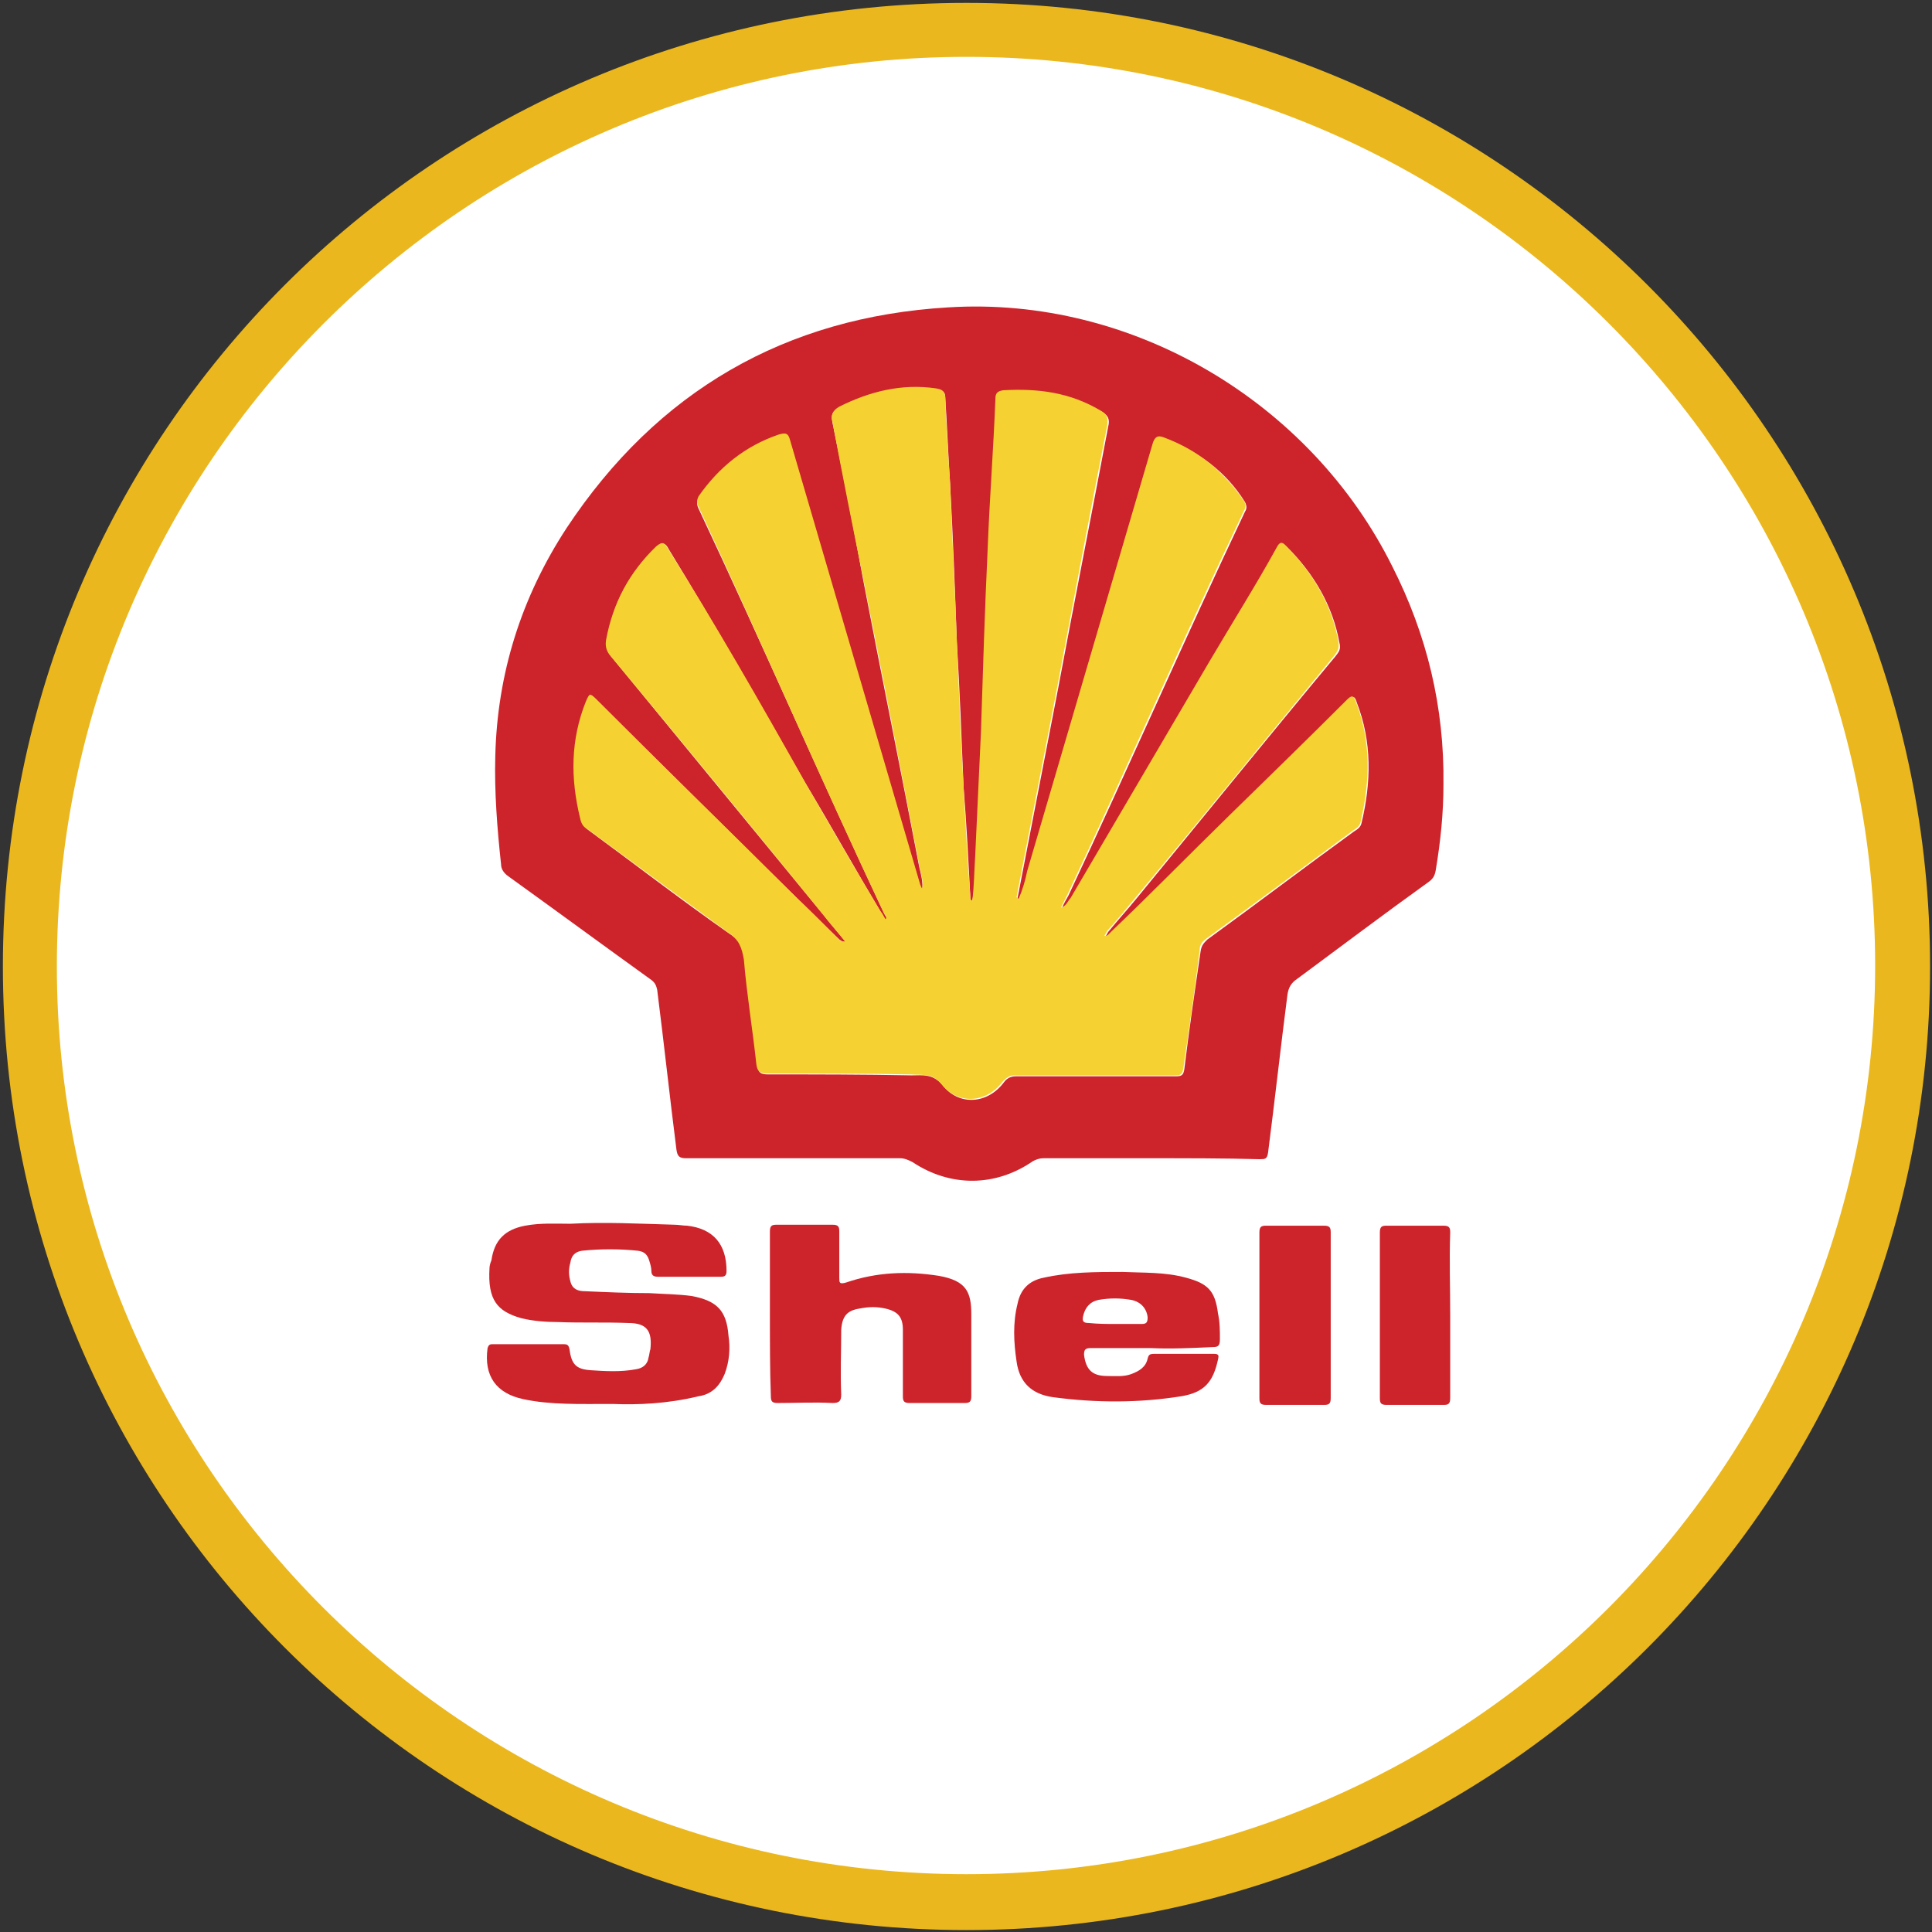 <?xml version="1.0" encoding="utf-8"?><!-- Generator: Adobe Illustrator 26.0.2, SVG Export Plug-In . SVG Version: 6.00 Build 0)  --><svg xmlns="http://www.w3.org/2000/svg" xmlns:xlink="http://www.w3.org/1999/xlink" version="1.1" id="Layer_16226229567fa2" x="0px" y="0px" viewBox="0 0 200.5 200.5" style="enable-background:new 0 0 200.5 200.5;" xml:space="preserve" aria-hidden="true" width="200px" height="200px"><rect x="0" y="0" width="200.5" height="200.5" fill="#333333" stroke="none"/><defs><linearGradient class="cerosgradient" data-cerosgradient="true" id="CerosGradient_id7d0a9feda" gradientUnits="userSpaceOnUse" x1="50%" y1="100%" x2="50%" y2="0%"><stop offset="0%" stop-color="#d1d1d1"/><stop offset="100%" stop-color="#d1d1d1"/></linearGradient><linearGradient/></defs>
<style type="text/css">
	.st0-6226229567fa2{fill:#FFFFFF;}
	.st1-6226229567fa2{fill:#EBB71E;}
	.st2-6226229567fa2{fill:#CD232B;}
	.st3-6226229567fa2{fill:#F5D231;}
</style>
<circle class="st0-6226229567fa2" cx="100.5" cy="100.2" r="95"/>
<g>
	<path class="st1-6226229567fa2" d="M100.3,5.9c52,0,94.3,42.3,94.3,94.3s-42.3,94.3-94.3,94.3S5.9,152.3,5.9,100.3S48.2,5.9,100.3,5.9 M100.3,0.3   C45,0.3,0.3,45,0.3,100.3s44.8,100,100,100s100-44.8,100-100S155.5,0.3,100.3,0.3L100.3,0.3z"/>
</g>
<g>
	<path class="st2-6226229567fa2" d="M119.5,120.2c-3.7,0-7.5,0-11.2,0c-0.4,0-0.7,0.1-1.1,0.3c-3.9,2.7-8.6,2.7-12.5,0.1c-0.4-0.2-0.8-0.4-1.3-0.4   c-7.4,0-14.8,0-22.2,0c-0.7,0-0.9-0.2-1-0.9c-0.7-5.5-1.3-11.1-2-16.6c-0.1-0.4-0.2-0.7-0.6-1c-5-3.6-9.9-7.2-14.9-10.8   c-0.4-0.3-0.7-0.7-0.7-1.2c-0.4-3.7-0.7-7.5-0.6-11.2c0.2-8.6,2.7-16.5,7.4-23.7c9.4-14.2,22.7-21.9,39.6-22.9   c19.1-1.2,37.6,9.8,46.1,26.9c3.6,7.1,5.4,14.6,5.3,22.6c0,3-0.3,5.9-0.8,8.9c-0.1,0.6-0.3,0.9-0.7,1.2c-4.6,3.3-9.1,6.7-13.7,10.1   c-0.6,0.4-0.9,0.9-1,1.7c-0.7,5.4-1.3,10.9-2,16.3c-0.1,0.7-0.3,0.7-0.9,0.7C127.1,120.2,123.3,120.2,119.5,120.2z M100.9,93.5   c-0.2-0.1-0.2-0.2-0.2-0.4c-0.2-3.8-0.4-7.7-0.7-11.4c-0.2-5-0.4-10-0.7-15.1c-0.2-5.5-0.4-10.9-0.7-16.4c-0.2-3-0.3-5.9-0.5-8.9   c0-0.7-0.3-0.8-1-0.9c-3.6-0.4-6.8,0.3-10,1.9c-0.7,0.4-0.9,0.7-0.7,1.6c1.1,5.4,2.2,10.9,3.2,16.4c1.9,9.9,3.9,19.7,5.8,29.7   c0.2,0.8,0.4,1.6,0.3,2.4c-0.1-0.2-0.2-0.2-0.2-0.4c-4.5-15.3-9-30.7-13.5-46.1c-0.2-0.8-0.6-0.8-1.2-0.6c-3.5,1.2-6.2,3.4-8.3,6.4   c-0.2,0.4-0.2,0.7,0,1.1c6.6,14,12.7,28.1,19.3,42.1c0.1,0.2,0.3,0.3,0.2,0.7c-0.2-0.2-0.3-0.5-0.5-0.8c-2.7-4.5-5.2-9-7.9-13.5   c-4.7-8.2-9.3-16.3-14.2-24.3c-0.3-0.6-0.6-0.8-1.2-0.2c-2.9,2.6-4.6,5.8-5.2,9.7c-0.1,0.6,0,1.1,0.4,1.6   c7.4,9,14.7,17.9,22.1,26.9c0.7,0.9,1.5,1.8,2.3,2.8c-0.4,0-0.5-0.2-0.7-0.3c-1.6-1.5-3.2-3-4.7-4.6c-6.8-6.7-13.6-13.4-20.4-20.2   c-0.7-0.7-0.7-0.7-1.1,0.2c-1.7,3.9-1.6,8-0.6,12.1c0.1,0.5,0.3,0.8,0.7,1.1c4.9,3.6,9.7,7.3,14.7,10.8c1.1,0.7,1.5,1.6,1.6,2.8   c0.4,3.7,0.9,7.3,1.3,10.9c0.1,0.7,0.3,0.9,1.1,0.9c5,0,9.9,0,14.9,0.1c1.1,0,2.2-0.2,3.2,1c1.7,2.2,4.7,2,6.4-0.3   c0.3-0.4,0.7-0.6,1.2-0.6c5.5,0,11.1,0,16.6,0c0.6,0,0.8-0.1,0.9-0.7c0.5-4.1,1.1-8.2,1.7-12.3c0.1-0.6,0.3-0.8,0.7-1.2   c5.1-3.7,10.1-7.5,15.2-11.2c0.3-0.2,0.7-0.4,0.8-0.9c1-4.2,1.1-8.4-0.5-12.5c-0.2-0.7-0.4-0.7-0.9-0.2c-4.1,4-8.2,8-12.2,12   c-4.2,4.1-8.2,8.1-12.4,12.2c-0.2,0.2-0.2,0.4-0.6,0.3c0.2-0.2,0.2-0.4,0.4-0.6c0.9-1.1,1.9-2.2,2.8-3.3   c6.9-8.4,13.7-16.8,20.7-25.2c0.3-0.4,0.6-0.7,0.4-1.4c-0.7-3.9-2.7-7.2-5.4-9.9c-0.5-0.5-0.7-0.5-1,0.1c-2.3,3.9-4.7,7.7-6.9,11.7   c-4.8,8.2-9.7,16.5-14.5,24.7c-0.2,0.3-0.3,0.8-1,1c0.2-0.6,0.5-1,0.7-1.4c6.2-13.2,12.1-26.7,18.3-39.8c0.2-0.3,0.2-0.6,0-1   c-2-3.2-4.8-5.2-8.3-6.6c-0.7-0.3-1.1-0.1-1.2,0.7c-4.3,14.8-8.7,29.6-13,44.3c-0.2,1-0.5,2-0.9,2.9c-0.1-0.1-0.2-0.2-0.2-0.2   c1.4-7.2,2.8-14.5,4.2-21.7c1.7-9.1,3.5-18.2,5.2-27.2c0.2-0.8,0-1.2-0.7-1.6c-3.2-1.8-6.5-2.3-10.1-2.1c-0.6,0.1-0.7,0.3-0.8,0.9   c-0.2,5.2-0.6,10.3-0.8,15.5c-0.2,6.3-0.4,12.7-0.7,19.1c-0.2,4.3-0.3,8.7-0.6,12.9C101.2,90.4,101.2,92,100.9,93.5z"/>
	<path class="st2-6226229567fa2" d="M63.6,145.7c-3.6,0-6.5,0.1-9.3-0.5c-2.8-0.6-4.1-2.4-3.7-5.3c0.1-0.3,0.2-0.4,0.5-0.4c2.5,0,5,0,7.4,0   c0.4,0,0.5,0.1,0.6,0.5c0.2,1.6,0.7,2.1,2.2,2.2s3.1,0.2,4.7-0.1c0.7-0.1,1.2-0.5,1.3-1.2c0.1-0.3,0.1-0.6,0.2-0.9   c0.2-1.9-0.4-2.7-2.3-2.7c-2.4-0.1-4.9,0-7.3-0.1c-1.2,0-2.6-0.1-3.8-0.4c-2.5-0.7-3.5-1.9-3.3-5.2c0-0.2,0.1-0.6,0.2-0.8   c0.3-2.1,1.4-3.2,3.5-3.6c1.6-0.3,3.2-0.2,4.7-0.2c3.6-0.2,7.2,0,10.8,0.1c0.4,0,0.9,0.1,1.3,0.1c2.7,0.3,4.1,1.9,4.1,4.7   c0,0.5-0.2,0.6-0.6,0.6c-2.2,0-4.3,0-6.5,0c-0.4,0-0.7-0.1-0.7-0.6c0-0.3-0.1-0.7-0.2-1c-0.2-0.7-0.5-1-1.2-1.1   c-1.9-0.2-3.9-0.2-5.8,0c-0.7,0.1-1.1,0.5-1.2,1.2c-0.2,0.7-0.2,1.3,0,2c0.2,0.8,0.8,1,1.5,1c2.2,0.1,4.5,0.2,6.7,0.2   c1.5,0.1,2.9,0.1,4.4,0.3c2.6,0.5,3.6,1.5,3.8,4.1c0.2,1.3,0.1,2.7-0.4,4c-0.5,1.2-1.3,2.1-2.7,2.3   C69.2,145.7,66.1,145.8,63.6,145.7z"/>
	<path class="st2-6226229567fa2" d="M79.9,136.4c0-2.8,0-5.7,0-8.6c0-0.6,0.2-0.7,0.7-0.7c1.9,0,3.9,0,5.8,0c0.6,0,0.7,0.2,0.7,0.7   c0,1.6,0,3.2,0,4.8c0,0.5,0,0.7,0.7,0.5c3.2-1.1,6.4-1.2,9.6-0.7c2.9,0.5,3.4,1.7,3.4,4c0,2.8,0,5.7,0,8.5c0,0.6-0.2,0.7-0.7,0.7   c-1.9,0-3.8,0-5.7,0c-0.6,0-0.7-0.2-0.7-0.7c0-2.3,0-4.7,0-6.9c0-1.3-0.5-1.9-1.8-2.2c-0.9-0.2-1.7-0.2-2.7,0   c-1.3,0.2-1.8,0.8-1.9,2.2c0,2.2-0.1,4.5,0,6.7c0,0.7-0.2,0.9-0.9,0.9c-1.9-0.1-3.8,0-5.7,0c-0.6,0-0.7-0.2-0.7-0.7   C79.9,142.2,79.9,139.4,79.9,136.4z"/>
	<path class="st2-6226229567fa2" d="M119.4,139.9c-2.1,0-4.2,0-6.2,0c-0.6,0-0.7,0.2-0.7,0.7c0.2,1.6,0.9,2.2,2.4,2.2c0.8,0,1.7,0.1,2.5-0.2   s1.5-0.7,1.7-1.6c0.1-0.4,0.2-0.5,0.7-0.5c2.1,0,4.2,0,6.2,0c0.5,0,0.5,0.2,0.4,0.6c-0.5,2.3-1.4,3.4-3.8,3.8   c-4.4,0.7-8.8,0.7-13.3,0.1c-2.2-0.3-3.5-1.5-3.8-3.7c-0.3-2-0.4-4,0.1-6c0.3-1.5,1.2-2.4,2.7-2.7c2.7-0.6,5.4-0.6,8.2-0.6   c2.2,0.1,4.4,0,6.6,0.6c2.2,0.6,3,1.3,3.3,3.7c0.2,0.9,0.2,1.8,0.2,2.7c0,0.7-0.2,0.8-0.8,0.8C123.6,139.9,121.5,140,119.4,139.9   L119.4,139.9z M115.8,137.4c0.9,0,1.8,0,2.7,0c0.5,0,0.6-0.2,0.6-0.7c-0.1-0.9-0.7-1.6-1.7-1.8c-1.2-0.2-2.2-0.2-3.4,0   c-0.9,0.2-1.4,0.8-1.6,1.7c-0.1,0.5,0,0.7,0.6,0.7C114,137.4,114.9,137.4,115.8,137.4z"/>
	<path class="st2-6226229567fa2" d="M138.1,136.6c0,2.8,0,5.7,0,8.5c0,0.6-0.2,0.7-0.7,0.7c-2,0-4,0-6,0c-0.6,0-0.7-0.2-0.7-0.7   c0-5.7,0-11.4,0-17.2c0-0.6,0.2-0.7,0.7-0.7c2,0,4,0,6,0c0.6,0,0.7,0.2,0.7,0.7C138.1,130.9,138.1,133.7,138.1,136.6z"/>
	<path class="st2-6226229567fa2" d="M150.5,136.5c0,2.8,0,5.7,0,8.6c0,0.6-0.2,0.7-0.7,0.7c-2,0-4,0-5.9,0c-0.6,0-0.7-0.2-0.7-0.7   c0-5.7,0-11.4,0-17.2c0-0.6,0.2-0.7,0.7-0.7c2,0,4,0,5.9,0c0.6,0,0.7,0.2,0.7,0.7C150.4,130.8,150.5,133.6,150.5,136.5z"/>
	<path class="st3-6226229567fa2" d="M100.9,93.5c0.2-1.6,0.2-3.1,0.3-4.6c0.2-4.3,0.4-8.7,0.6-12.9c0.2-6.3,0.4-12.7,0.7-19.1   c0.2-5.2,0.6-10.3,0.8-15.5c0-0.6,0.2-0.8,0.8-0.9c3.6-0.2,6.9,0.2,10.1,2.1c0.7,0.4,0.8,0.7,0.7,1.6c-1.8,9.1-3.5,18.2-5.2,27.2   c-1.4,7.2-2.8,14.5-4.2,21.7c0,0,0.1,0.1,0.2,0.2c0.4-0.9,0.7-1.9,0.9-2.9c4.3-14.7,8.7-29.6,13-44.3c0.2-0.7,0.5-1,1.2-0.7   c3.5,1.3,6.2,3.5,8.3,6.6c0.2,0.3,0.2,0.7,0,1c-6.3,13.2-12.1,26.6-18.3,39.8c-0.2,0.4-0.4,0.8-0.7,1.4c0.6-0.2,0.7-0.7,1-1   c4.8-8.2,9.7-16.5,14.5-24.7c2.3-3.9,4.7-7.7,6.9-11.7c0.3-0.6,0.6-0.6,1-0.1c2.7,2.7,4.7,6,5.4,9.9c0.1,0.7-0.1,1-0.4,1.4   c-6.9,8.4-13.7,16.8-20.7,25.2c-0.9,1.1-1.8,2.2-2.8,3.3c-0.2,0.2-0.2,0.4-0.4,0.6c0.3,0.1,0.5-0.2,0.6-0.3   c4.2-4,8.2-8.1,12.4-12.2c4.1-4,8.2-8,12.2-12c0.5-0.5,0.7-0.4,0.9,0.2c1.6,4.1,1.5,8.2,0.5,12.5c-0.1,0.5-0.5,0.7-0.8,0.9   c-5,3.7-10.1,7.5-15.2,11.2c-0.4,0.3-0.7,0.6-0.7,1.2c-0.5,4.1-1.1,8.2-1.7,12.3c-0.1,0.7-0.4,0.7-0.9,0.7c-5.5,0-11.1,0-16.6,0   c-0.5,0-0.8,0.2-1.2,0.6c-1.7,2.3-4.7,2.5-6.4,0.3c-1-1.2-2.1-0.9-3.2-1c-5-0.1-9.9-0.1-14.9-0.1c-0.7,0-1-0.2-1.1-0.9   c-0.4-3.7-1-7.3-1.3-10.9c-0.2-1.2-0.5-2.1-1.6-2.8c-4.9-3.6-9.8-7.2-14.7-10.8c-0.4-0.2-0.6-0.6-0.7-1.1c-1-4.1-1-8.1,0.6-12.1   c0.4-0.9,0.4-0.9,1.1-0.2c6.7,6.7,13.6,13.4,20.4,20.2c1.6,1.5,3.1,3,4.7,4.6c0.2,0.2,0.2,0.3,0.7,0.3c-0.8-1-1.6-1.9-2.3-2.8   c-7.3-9-14.7-18-22.1-26.9c-0.4-0.5-0.5-1-0.4-1.6c0.7-3.8,2.4-7,5.2-9.7c0.7-0.6,0.9-0.3,1.2,0.2c4.9,7.8,9.6,16,14.2,24.2   c2.6,4.5,5.2,9,7.9,13.5c0.2,0.2,0.3,0.5,0.5,0.8c0.2-0.2-0.1-0.5-0.2-0.7c-6.6-14-12.7-28.1-19.2-42.1c-0.2-0.4-0.2-0.7,0-1.1   c2.1-3,4.8-5.2,8.3-6.4c0.7-0.2,1-0.2,1.2,0.6c4.5,15.4,9,30.7,13.5,46.1c0.1,0.2,0.1,0.3,0.2,0.4c0.2-0.8-0.2-1.7-0.3-2.4   c-1.9-9.9-3.8-19.7-5.8-29.7c-1.1-5.4-2.2-10.9-3.2-16.3c-0.2-0.7,0-1.2,0.7-1.6c3.2-1.6,6.5-2.4,10-1.9c0.6,0.1,0.9,0.2,1,0.9   c0.1,3,0.3,6,0.5,8.9c0.2,5.5,0.5,10.9,0.7,16.4c0.2,5,0.4,10,0.7,15.1c0.2,3.8,0.4,7.7,0.7,11.4C100.7,93.2,100.7,93.4,100.9,93.5   z M87.8,97.9C87.8,97.9,87.8,98,87.8,97.9C87.8,98,87.8,98,87.8,97.9C87.8,98,87.8,97.9,87.8,97.9C87.8,97.8,87.8,97.7,87.8,97.9   C87.7,97.8,87.8,97.8,87.8,97.9z"/>
	<path class="st2-6226229567fa2" d="M87.8,97.9L87.8,97.9C87.8,97.7,87.8,97.8,87.8,97.9L87.8,97.9z"/>
	<path class="st2-6226229567fa2" d="M87.8,97.9C87.8,97.9,87.8,97.9,87.8,97.9C87.8,98,87.8,98,87.8,97.9C87.8,97.9,87.8,97.9,87.8,97.9L87.8,97.9   z"/>
</g>
</svg>